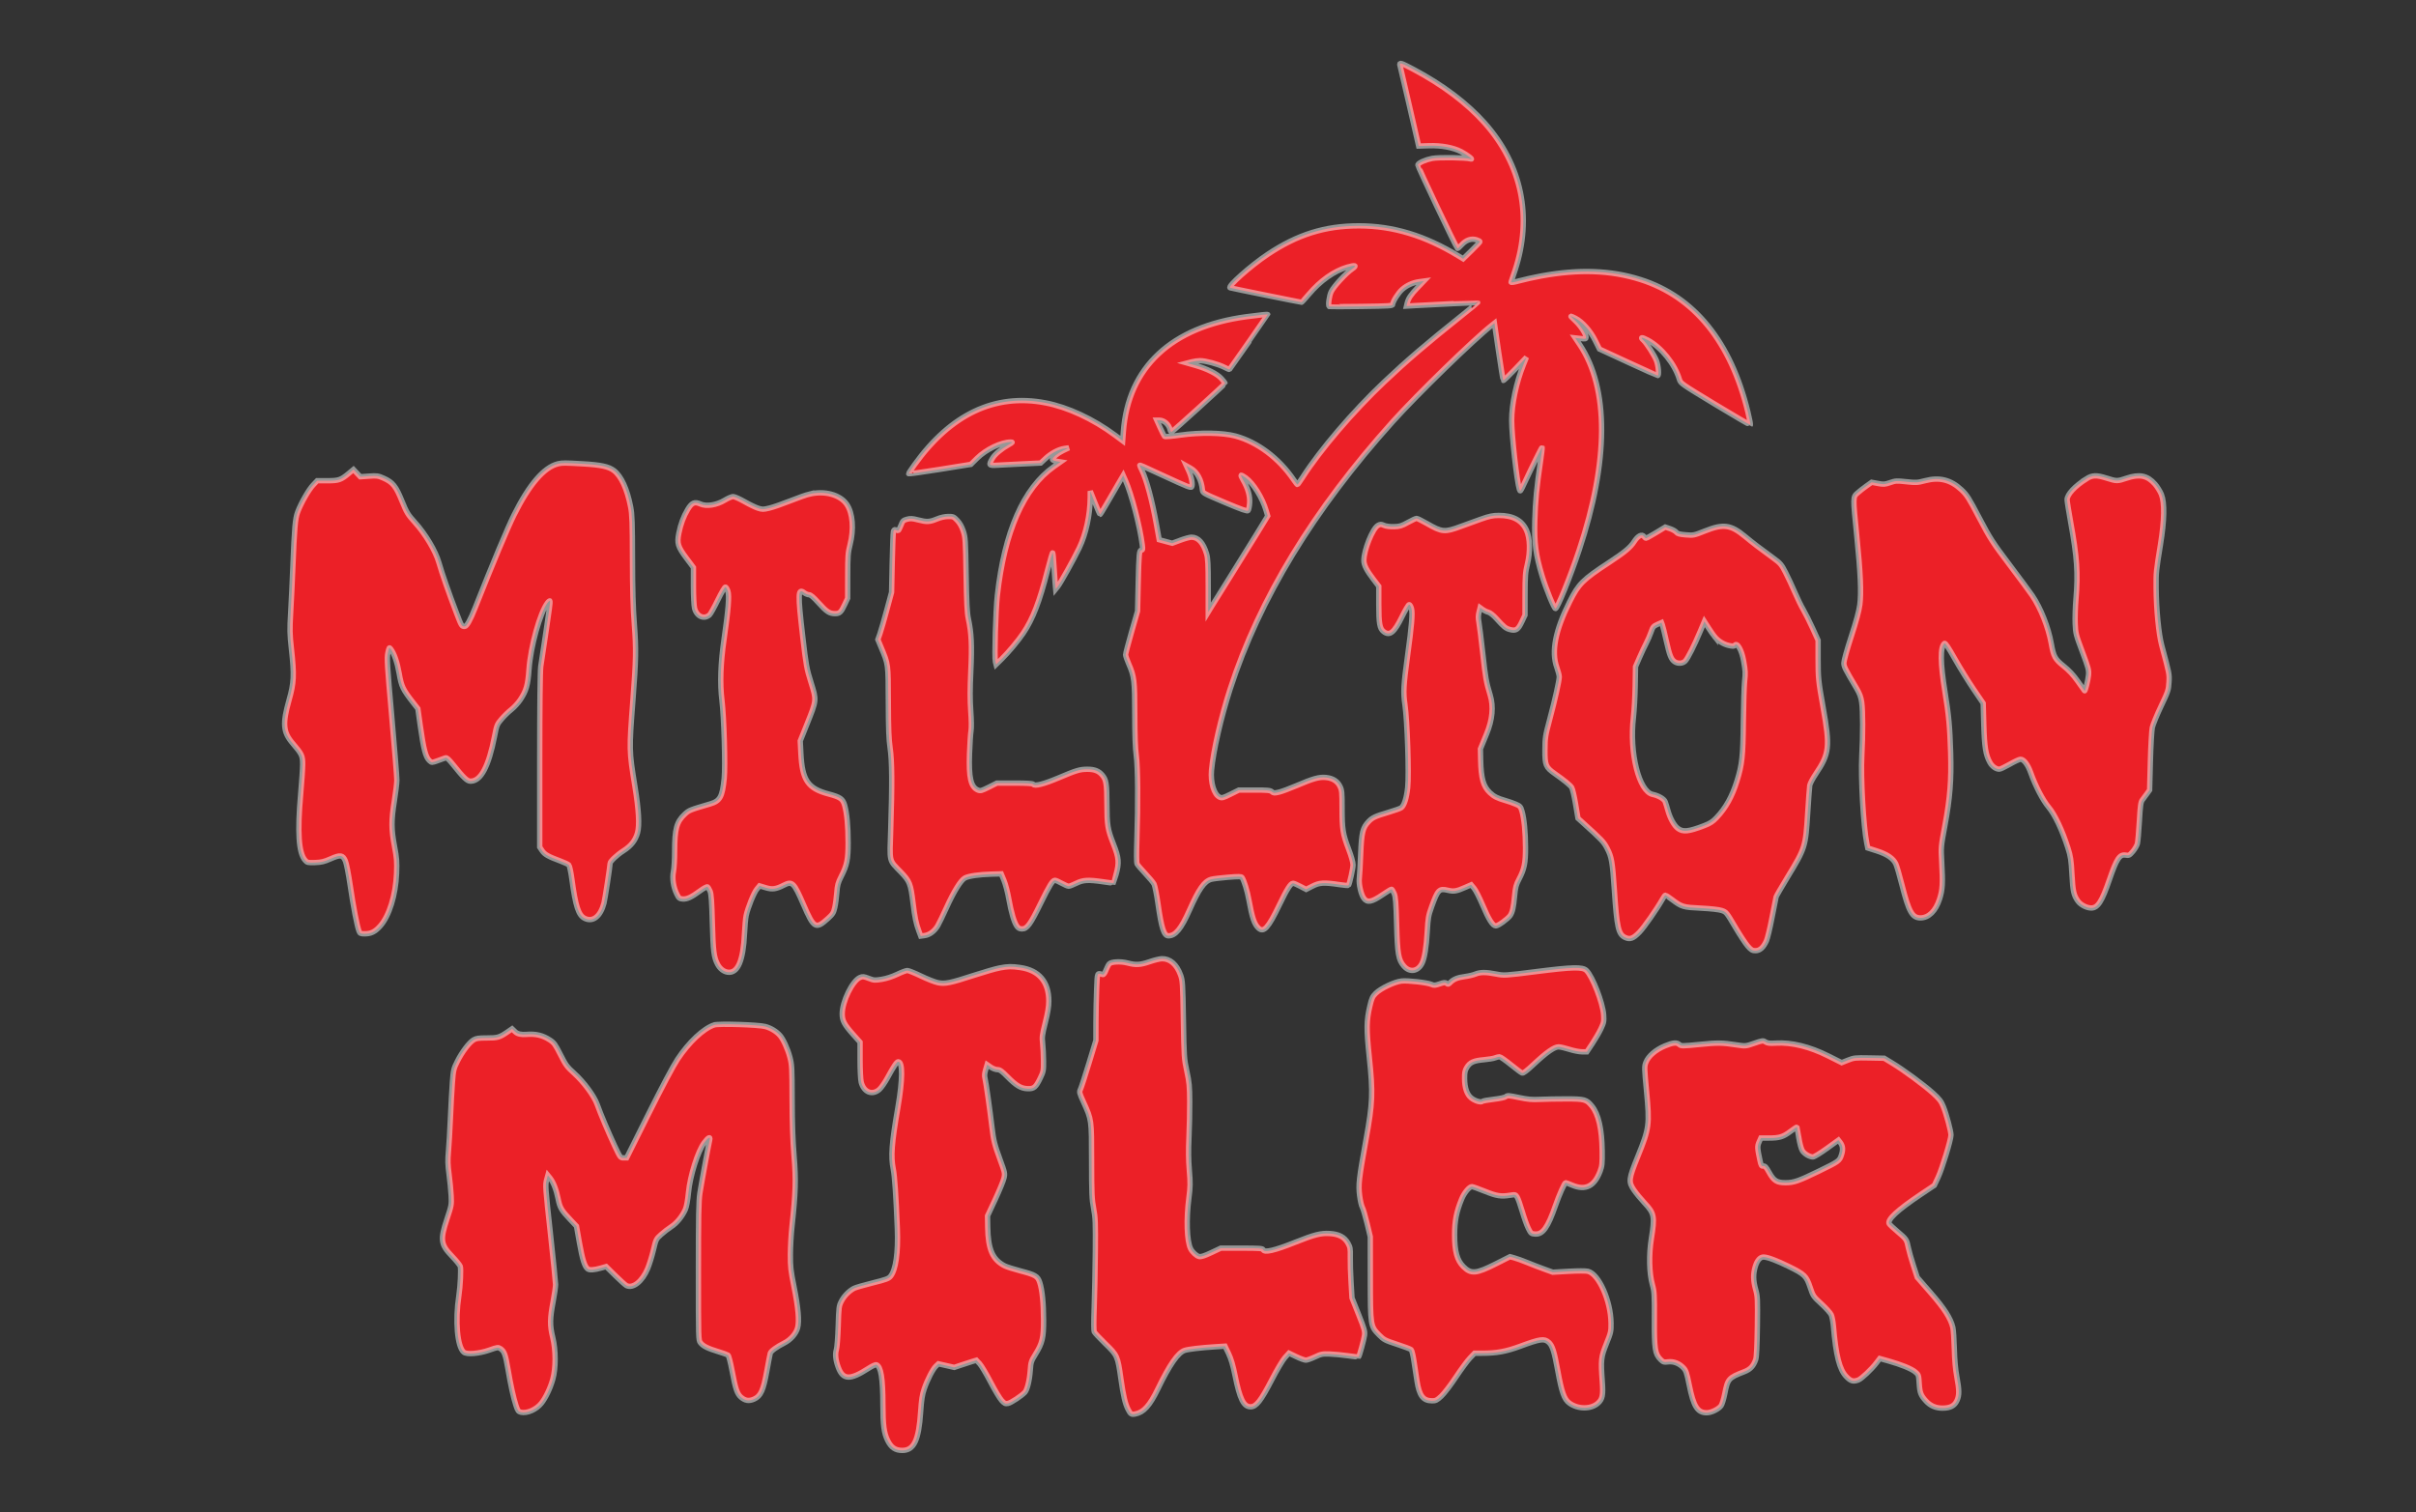 <?xml version="1.0" encoding="UTF-8" standalone="no"?>
<svg
   version="1.1"
   viewBox="-20 -200 2436 1525"
   id="svg13"
   sodipodi:docname="million_miler_logo_white_stroke.svg"
   inkscape:version="1.3.2 (091e20e, 2023-11-25, custom)"
   xmlns:inkscape="http://www.inkscape.org/namespaces/inkscape"
   xmlns:sodipodi="http://sodipodi.sourceforge.net/DTD/sodipodi-0.dtd"
   xmlns="http://www.w3.org/2000/svg"
   xmlns:svg="http://www.w3.org/2000/svg">
  <rect x="-20" y="-200" width="2436" height="1525" fill="#333333" stroke="none"/>
  <sodipodi:namedview
     id="namedview13"
     pagecolor="#505050"
     bordercolor="#eeeeee"
     borderopacity="1"
     inkscape:showpageshadow="0"
     inkscape:pageopacity="0"
     inkscape:pagecheckerboard="0"
     inkscape:deskcolor="#505050"
     inkscape:zoom="1.12"
     inkscape:cx="1218.3036"
     inkscape:cy="762.5"
     inkscape:window-width="3840"
     inkscape:window-height="2054"
     inkscape:window-x="-11"
     inkscape:window-y="-11"
     inkscape:window-maximized="1"
     inkscape:current-layer="g13" />
  <defs
     id="defs1">
    <style
       id="style1">
      .cls-1 {
        fill: #ec2027;
      }
    </style>
  </defs>
  <!-- Generator: Adobe Illustrator 28.6.0, SVG Export Plug-In . SVG Version: 1.2.0 Build 709)  -->
  <g
     id="g13">
    <g
       id="Layer_1">
      <g
         id="g12">
        <path
           class="cls-1"
           d="M1391.54-134.41c.27.94,4.62,19.71,9.68,41.71l9.19,40,10.38-.33c12.48-.4,24.23,1.75,32.29,5.89,6,3.09,13.23,8.68,9.62,7.44-4.11-1.41-32.29-1.79-38.67-.53-6.86,1.36-13.66,4.41-14.45,6.47-.4,1.05,38.26,82.57,39.98,84.29.27.27,2.11-1.33,4.18-3.62,4.43-4.9,9.92-6.74,15.06-5.04,1.9.63,3.43,1.45,3.43,1.85s-3.81,4.44-8.48,9l-8.48,8.29-4.29-2.61c-34.15-20.84-66.38-30.62-100.86-30.62s-62.32,8.95-91.9,28.74c-17.43,11.66-41.06,32.7-37.9,33.75,1.62.54,71.07,14.59,72,14.57.31,0,3.63-3.63,7.33-8.01,11.66-13.81,25.48-23.57,38.86-27.45,8.19-2.38,10-1.69,4.86,1.85-6.38,4.39-18.56,17.6-21.14,22.93-2.03,4.19-3.33,13.93-2,14.96.26.2,14.81.18,32.24-.06,28.57-.39,31.76-.59,31.76-2.05,0-2.81,5.62-11.68,9.62-15.19,4.68-4.1,10.67-6.81,16.95-7.67l4.86-.67-6.57,6.86c-6.66,6.95-9.13,10.69-10.3,15.62l-.65,2.76,9.24-.53c16.19-.93,62.32-3.17,62.5-3.03.09.07-6.88,5.76-15.45,12.61-35.81,28.59-56.02,45.9-78.67,67.35-31.43,29.77-64.41,68.31-82.22,96.09-2.63,4.1-5.06,7.52-5.35,7.52s-2.01-2.19-3.89-4.95c-14.74-21.71-36.45-38.01-58.64-44.01-12.52-3.39-35.52-3.78-55.33-.95-8.48,1.21-15.7,1.81-16.14,1.34-.45-.47-2.39-4.33-4.33-8.62l-3.52-7.76h2.67c4.64,0,9.54,4.29,10.69,9.33.37,1.62,1.02,2.72,1.5,2.55,1.43-.52,54-48.24,54-49.02,0-.43-1.63-2.57-3.7-4.86-4.31-4.77-14.3-9.81-26.21-13.22l-8.38-2.4,4.57-1.19c2.48-.64,6.36-1.19,8.48-1.19,5.5,0,18.1,3.39,24.29,6.53,2.86,1.45,5.26,2.49,5.4,2.33.95-1.05,38.6-55.02,38.6-55.33,0-.5-7.52.25-21.52,2.13-75.62,10.17-119.21,50.94-124.08,116.06l-.68,9.14-7.81-5.8c-21.96-16.3-47.62-28.21-70-32.51-50.92-9.77-95.53,11.35-132.21,62.59-3.2,4.48-5.77,8.41-5.75,8.81.03.39,14.14-1.56,31.38-4.33l31.33-5.05,6.29-6.21c9.01-8.9,24.48-16.33,33.9-16.28,2.24.01,2,.34-1.9,2.56-7.81,4.45-14.08,9.72-16.57,13.93-4.03,6.82-3.63,7.38,4.85,6.84,4-.25,15.43-.84,25.52-1.32l18.29-.86,4.86-4.53c5.77-5.38,13.24-9.34,19.24-10.19l4.29-.61-5.52,2.65c-5.81,2.79-10.95,7.04-10.95,9.06,0,.64,1.81,1.44,4.1,1.81l4.1.67-6.86,4.83c-30.43,21.42-49.86,65.75-56.94,129.94-1.69,15.33-3.07,62.37-1.95,66.76l.7,2.76,5.52-5.41c6.97-6.82,16.79-18.59,22.03-26.4,9.54-14.21,16.39-32,24.23-62.95,2.63-10.38,5.01-18.45,5.3-17.95.29.5.83,6.1,1.19,12.38.37,6.29.93,14.38,1.24,17.9l.57,6.43,1.93-2.38c2.91-3.59,16.24-27.52,21.8-39.14,6.83-14.29,10.93-33.05,11.07-50.76l.05-6.57,4.71,11.76c2.6,6.48,4.93,11.76,5.19,11.76s3.14-4.62,6.38-10.24c3.24-5.62,8.4-14.49,11.43-19.67l5.52-9.43,2.36,5.33c6.15,13.92,14.46,45.81,16.88,64.76.55,4.29.39,5.24-.86,5.24-2.22,0-2.56,3.43-3.26,33.71l-.65,27.81-6.05,21c-3.32,11.52-6.03,21.92-6,23.05.03,1.13,1.42,5.19,3.12,9.1,5.6,12.83,6.07,16.76,6.12,50.86.03,21.14.5,34.27,1.49,41.43,1.62,11.69,1.89,48.38.63,85.52-.47,13.71-.39,22.75.21,24,.52,1.09,4.26,5.48,8.24,9.67,3.98,4.19,8,9.03,8.86,10.67.86,1.65,2.69,10.81,4.05,20.33,3.49,24.38,5.96,31.9,10.47,31.87,7.06-.04,12.84-7.11,21.17-25.87,9.51-21.43,14.93-29.13,21.88-31.12,1.9-.54,9.43-1.47,16.86-2.07,10.95-.89,13.59-.85,14.28.24,2.18,3.41,5.21,13.24,6.87,22.29,3.41,18.67,5.56,24.98,9.8,28.82,5.25,4.76,9.91-.44,20.88-23.3,7.72-16.1,11.45-22,13.89-22,.79,0,4.05,1.38,7.29,3.1l5.86,3.1,6.38-3.25c7.22-3.68,11.52-3.93,27.24-1.58,4.86.73,8.92,1.05,9.12.74,1.21-1.94,4.59-17.14,4.59-20.67,0-2.55-1.78-8.86-4.54-16.1-5.74-15.03-6.51-19.9-6.51-41.24,0-15.62-.21-17.87-2.06-21.71-2.58-5.36-7.27-8.35-14.23-9.05-6.69-.68-12.95,1.06-29.71,8.24-6.95,2.98-14.89,5.91-17.76,6.57-4.57,1.05-5.41.99-7.05-.48-1.57-1.41-4.29-1.67-17.52-1.67h-15.67l-8.43,4.19c-7.43,3.69-8.73,4.05-11,3.01-5.69-2.61-9.36-14.82-8.21-27.3,1.78-19.32,9.66-53.62,18.83-81.9,29.46-90.95,83.94-180.57,163.78-269.43,24.73-27.52,81.83-83.1,100.07-97.41l2.57-2.02,4.19,28.62c2.3,15.71,4.45,28.86,4.76,29.14.31.29,5.7-4.86,11.95-11.43l11.38-11.95-3.03,7.52c-7.18,17.81-11.84,39.81-11.86,56-.02,15.05,5.18,61.5,7.83,69.9.71,2.26,1.05,1.9,3.82-4,9.78-20.86,18.71-38.93,19.06-38.57.21.21-.55,6.67-1.67,14.29-3.83,26-5.16,39.83-5.71,59.33-.64,22.67.93,34.72,7.2,55.52,4.05,13.43,12.19,33.45,13.61,33.47,1.93.02,14.84-31.85,23.89-59,29.97-89.81,30.16-163.19.56-207.24l-4.55-6.76,5.48.62c4.95.56,5.48.44,5.48-1.29,0-3.18-5.52-11.64-10.86-16.62-2.76-2.58-4.83-4.71-4.57-4.71s2.38.97,4.67,2.13c6.91,3.52,15.1,12.72,19.95,22.44l4.33,8.67,28.95,13.38c15.9,7.35,29.3,13.38,29.71,13.38,1.59,0,.76-10.1-1.24-15.14-2.19-5.52-9.87-17.55-13.04-20.43-3.73-3.39-1.81-3.5,4.29-.25,13.68,7.29,27.25,24.11,31.88,39.54,1.25,4.15,1.59,4.39,36.16,25.33,19.24,11.65,35.14,20.91,35.43,20.62.29-.29-.84-6.14-2.51-13-17.21-70.76-54.05-116.23-108.11-133.45-29.98-9.55-62.29-10.72-100.48-3.64-7.14,1.32-17.03,3.52-21.86,4.85-5.52,1.52-8.63,1.98-8.33,1.24.26-.66,2.02-5.86,3.95-11.67,17.85-53.81,6.96-106.66-30.67-148.86-17.85-20.02-42.33-38.45-71.76-54.04-12.29-6.51-14.33-7.17-13.53-4.34h0ZM1156.6,281.36c19.81,9.19,24.24,10.93,24.93,9.75,1.3-2.23-.07-9.9-2.87-16l-2.44-5.33,4.1,2.29c6.76,3.78,11.12,11.81,12.1,22.28.27,2.85,1.04,3.27,22.56,12.38,16.95,7.17,22.56,9.14,23.43,8.24.62-.65,1.34-4.14,1.57-7.67.47-7.15-1.74-14.95-6.59-23.24-1.39-2.38-2.3-4.5-2.03-4.76.26-.26,2.38.9,4.67,2.56,7.73,5.59,16.71,20.02,20.58,33.06l1.61,5.43-10.38,17c-5.71,9.35-17.75,28.76-26.76,43.14-9.01,14.38-17.84,28.54-19.62,31.48l-3.24,5.33v-26.57c0-21.24-.32-27.66-1.59-32-3.3-11.24-8.48-16.95-15.36-16.95-1.61,0-6.67,1.38-11.14,3.05l-8.19,3.05-6.57-1.76-6.57-1.76-2.69-14.95c-4.49-24.95-10.18-46.03-15.07-55.81-1-2-1.86-3.93-1.86-4.19,0-.73,1.24-.19,27.43,11.96h0Z"
           id="path1"
           style="stroke:#f5f5f5;stroke-opacity:0.514;stroke-width:5.4;stroke-dasharray:none;stroke-linecap:butt;stroke-dashoffset:0;marker-start:" />
        <path
           class="cls-1"
           d="M542.6,267.79c-14.07,3.4-29.05,20.85-44.39,51.71-6.34,12.76-21.09,48-39.13,93.52q-7.43,18.76-10.53,18.76c-3.07,0-3.13-.1-8.34-13.71-7.72-20.19-14.69-40.13-17.65-50.57-3.35-11.79-13.52-28.86-24.3-40.76-7.07-7.82-8.22-9.71-13.02-21.52-6.03-14.86-9.24-18.86-18.36-22.91-5.63-2.5-6.76-2.66-14.86-2.09l-8.76.62-3.43-3.67-3.43-3.67-4.86,4.04c-7.91,6.58-10,7.29-21.52,7.29h-10.19l-4.08,4.29c-4.53,4.77-12.16,18.1-15.59,27.24-2.53,6.74-3.3,15.62-4.93,56.48-.56,14-1.53,34.32-2.16,45-1.01,17.24-.93,21.42.73,36.43,2.97,26.86,2.63,34.15-2.41,52-6.7,23.71-5.97,32.17,3.79,43.52,9.17,10.67,9.98,12.39,9.98,21.05,0,4.14-.9,17.62-2,30-3.42,38.48-2.06,59.18,4.37,66.67,2.16,2.52,2.72,2.65,10.05,2.43,6.38-.2,9.19-.87,15.76-3.76,9.9-4.35,12.2-4.03,14.88,2.09,1.08,2.47,3.18,13.14,4.94,25.14,3.11,21.14,6.86,40.59,8.82,45.62.96,2.47,1.55,2.76,5.64,2.76,6.48,0,10.44-1.97,15.69-7.81,9.08-10.09,15.65-31.24,16.53-53.14.47-11.76.2-15.33-2.1-27.43-3.27-17.24-3.3-25.81-.14-45.52,1.37-8.57,2.51-18,2.54-21.05.03-3.04-2.29-31.81-5.14-64-4.68-52.76-5.06-59.06-3.9-64.43,1.21-5.62,1.37-5.84,2.81-3.95,3.58,4.69,6.6,13.43,8.6,24.86,2.3,13.2,3.66,16,14.37,29.71l4.46,5.71,2.44,17.33c3.38,24,5.42,31.66,9.37,35.25,2.17,1.97,2.24,1.97,8.33-.2,3.33-1.19,6.88-2.47,7.76-2.81,1.16-.44,3.29,1.48,7.48,6.71,10.81,13.52,14.32,16.85,17.76,16.84,10.36-.05,18.2-14.74,24.17-45.31,2.21-11.33,2.5-12.03,7.07-17.38,2.6-3.05,7.07-7.38,9.86-9.57,2.76-2.17,6.81-6.57,8.85-9.62,6.16-9.21,7.83-14.95,8.93-30.67,1.64-23.33,11.12-57.46,18.75-67.43,1.02-1.33,2.18-2.19,2.51-1.86.34.34-1.39,13.57-3.86,29.48-2.47,15.9-4.95,32.36-5.52,36.67-.66,4.95-1.05,39.76-1.05,95v87.19l2.43,3.62c2.57,3.83,6.15,5.85,18.34,10.37,4,1.48,7.83,3.28,8.57,4.01.73.73,2.12,7.14,3.07,14.19,3.76,27.81,6.69,36.69,13.12,39.75,8.23,3.92,15.77-2.13,19.26-15.47,1-3.81,6.16-37.41,6.16-40.1,0-1.94,6.95-8.53,13.24-12.54,7.9-5.04,12.18-10.45,14.41-18.22,2.15-7.49,1.3-22.86-2.61-46.86-5.88-36.15-5.89-36.48-2.04-86.76,3.19-41.62,3.37-51.58,1.43-76.95-1.29-16.79-1.79-34.71-1.86-66.05-.08-36.48-.36-44.37-1.84-52.05-3.48-18.1-9.5-31.19-16.93-36.78-5.27-3.97-13.05-5.66-30.86-6.69-18.57-1.07-21.26-1.08-25.52-.05h0Z"
           id="path2"
           style="stroke:#f5f5f5;stroke-opacity:0.514;stroke-width:5.4;stroke-dasharray:none;stroke-linecap:butt;stroke-dashoffset:0;marker-start:" />
        <path
           class="cls-1"
           d="M2083.65,282.96c-11.71,7.38-19.43,15.72-19.43,21.01,0,1.51,1.54,11.24,3.4,21.52,6.71,37.05,7.77,52.32,5.5,79.14-.65,7.62-.99,18.6-.75,24.29.41,9.89.75,11.24,7.19,28.38,6.15,16.38,6.72,18.5,6.26,23.52-.48,5.24-3.35,16.63-4.01,15.9-.19-.21-3.18-4.43-6.73-9.48-4.48-6.38-8.77-11.01-14.38-15.51-8.75-7.02-10.1-9.49-12.5-22.92-2.88-16.1-10.6-35.57-19.09-48.1-2.37-3.51-12.69-17.48-22.89-31-17.24-22.86-19.42-26.24-30.48-47.29-10.75-20.48-12.51-23.24-18.19-28.57-10.66-10-22.1-12.85-36.48-9.06-7.74,2.03-9.19,2.12-18.9,1.06-9.81-1.07-10.92-1-16.43.9-5.33,1.85-6.52,1.93-12.24.86l-6.33-1.19-5.24,3.71c-2.86,2.03-6.97,5.25-9.05,7.1-4.69,4.16-4.69,3.95-.73,43.19,3.82,37.81,4.68,57.24,3.08,69.52-.82,6.27-3.65,16.76-8.64,32-4.09,12.48-7.43,24.42-7.43,26.57,0,3.84.79,5.43,12.84,25.81,3.1,5.24,4.36,8.67,5.12,13.9,1.24,8.55,1.29,32.48.11,54.1-1.19,21.81,1.64,71.5,5.01,88l1.01,4.95,9.05,2.9c10.48,3.36,16.55,7.48,19.19,13.01,1.02,2.14,3.85,11.81,6.27,21.43,6.74,26.76,10.31,33.14,18.54,33.14s15.4-6.76,19.36-19.14c3.01-9.43,3.35-15.52,2.11-37.81-.8-14.35-.77-14.67,3.25-36.19,5.16-27.62,6.62-46.14,5.79-73.33-.8-26.19-1.9-38.1-5.72-61.52-4.76-29.24-4.93-45.2-.51-48.86.82-.68,3.84,3.82,10.57,15.72,5.17,9.14,13.73,22.99,18.95,30.67l9.52,14,.61,21.52c.65,22.76,1.92,30.55,6.24,38.29,2.18,3.9,6.09,6.67,9.44,6.67.99,0,5.76-2.27,10.52-5,4.76-2.73,9.66-5,10.81-5,3.38,0,7.42,5.33,10.39,13.71,4.84,13.62,12.09,27.54,18.05,34.67,6.26,7.48,13.66,23.14,19.38,41.05,2.71,8.47,3.26,12.1,4.04,26.57.94,17.24,1.79,21.08,6.04,27.05,2.67,3.75,8.86,6.95,13.43,6.95,6.56,0,10.67-6.38,18.19-28.19,7.45-21.62,10.35-26.08,16.39-25.15,3.47.54,3.96.29,7.38-3.71,2.04-2.38,4.07-5.87,4.57-7.86.5-1.97,1.4-12.1,2-22.57.92-16,1.4-19.39,3-21.48,1.06-1.38,3.11-4.14,4.62-6.24l2.71-3.76.76-28.76c.42-15.81,1.3-31.23,1.95-34.24.65-3.01,4.6-12.67,8.76-21.43,7.14-15.05,7.6-16.42,8.04-24.14.49-8.52.61-7.9-7.32-37.43-3.03-11.28-5.46-36.29-5.61-57.71-.11-16.23-.1-16.38,4.35-43.81,4.03-24.86,4.35-42.13.93-50.67-1.22-3.05-4.17-7.8-6.44-10.38-7.69-8.72-15.71-10.37-28.76-5.92-9.08,3.1-10,3.1-19.71,0-10.57-3.37-14.63-3.24-20.76.62h0Z"
           id="path3"
           style="stroke:#f5f5f5;stroke-opacity:0.514;stroke-width:5.4;stroke-dasharray:none;stroke-linecap:butt;stroke-dashoffset:0;marker-start:" />
        <path
           class="cls-1"
           d="M796.12,298.32c-3.08.75-11.9,3.86-19.52,6.89-7.62,3.03-16.98,6.28-20.71,7.19-6.19,1.52-7.24,1.53-11.57.14-2.6-.83-8.81-3.84-13.67-6.62-4.86-2.78-10.05-5.1-11.43-5.1s-5.19,1.62-8.52,3.64c-8.19,4.97-18.44,6.58-24.48,3.86-5.82-2.63-8.72-1.4-12.8,5.46-4.28,7.18-7.1,14.76-8.96,24.1-2.02,10.14-.98,13.52,7.72,25.14l6.99,9.33v18.29c0,10.19.5,20.27,1.13,22.76,2.12,8.38,9.61,11.68,15.15,6.68.99-.9,4.76-7.68,8.33-15.01,3.81-7.81,7.02-13.22,7.71-13,.64.21,1.76,2.1,2.42,4.1,1.58,4.78.47,18.57-3.89,48.67-3.51,24.19-4.21,44.48-2.11,61.52,2.09,17.05,3.54,66.5,2.29,78.67-1.92,18.76-4.17,22.84-14.27,25.81-20.57,6.05-21.15,6.28-25.52,10.34-8.22,7.63-10.19,14.89-10.19,37.56,0,8-.53,17.03-1.19,20.19-1.44,6.91-.12,15.71,3.41,22.86,2.02,4.1,2.64,4.6,5.88,4.86,4.36.35,8.76-1.71,17.62-8.23,3.43-2.53,6.78-4.33,7.38-3.96.61.37,1.78,2.29,2.62,4.29,1.19,2.83,1.7,9.81,2.31,32.1.8,28.67,1.51,34.38,5.19,41.52,2.36,4.57,6.15,7.57,10.3,8.14,10.11,1.38,15.67-11.47,16.93-39.18.33-7.14,1.08-15.22,1.68-18,1.72-8,7.78-23.01,10.73-26.57l2.75-3.33,6.19,1.86c6.7,2.02,10.38,1.5,18.38-2.58,8.43-4.3,10.14-2.62,19.65,19.38,10.58,24.48,12.38,25.49,24.92,14.09,4.66-4.23,5.51-5.61,6.71-10.85.76-3.3,1.68-10.05,2.05-15,.57-7.71,1.22-10.07,4.51-16.52,5.72-11.19,6.91-17.05,6.91-33.9s-1.28-29.97-3.53-37.81c-1.85-6.43-4.38-8.2-16.19-11.33-20.91-5.55-26.54-13.81-27.93-40.95l-.64-12.57,6.73-16.76c9.86-24.57,9.81-24.08,4.16-42.1-4.38-13.94-4.94-17.05-8.33-46-5.11-43.62-4.93-49.54,1.35-44.65,1.43,1.11,3.73,2.08,4.95,2.08,1.59,0,4.51,2.48,9.57,8.1,8.14,9.05,11.05,10.95,16.71,10.95,4.67,0,6.05-1.33,9.87-9.52l2.8-6,.05-22.48c.04-20.19.28-23.4,2.36-31.52,4.02-15.71,2.77-31.67-3.2-40.57-6.59-9.82-22.35-14.17-37.78-10.41h0Z"
           id="path4"
           style="stroke:#f5f5f5;stroke-opacity:0.514;stroke-width:5.4;stroke-dasharray:none;stroke-linecap:butt;stroke-dashoffset:0;marker-start:" />
        <path
           class="cls-1"
           d="M1472.65,323.78c-6.1,2.16-14.78,5.31-19.48,7.06-16.67,6.2-19.06,5.99-34.67-2.97-4.86-2.79-9.4-5.03-10.19-5.03s-4.71,1.82-8.81,4.1c-6.38,3.54-8.29,4.11-14.1,4.24-4,.09-8.04-.45-10-1.33-2.86-1.28-3.65-1.28-6.05.06-5.37,2.99-14.19,24.94-14.19,35.32,0,4.59,2.69,9.9,9.6,18.95l5.45,7.14v17.9c0,19.52.87,24.6,4.76,27.69,6.16,4.89,10.79,1.17,18.68-15.02,3.25-6.67,6.47-12.1,7.18-12.1s1.76,1.81,2.34,4c1.26,4.77.21,17.33-3.96,47.62-4.08,29.62-4.48,37-2.66,49.14,2.39,15.9,4.22,70.61,2.79,83.71-1.16,10.67-3.46,17.93-6.47,20.38-.84.69-6.67,2.77-13.05,4.66-13.14,3.9-16.09,5.27-19.87,9.25-5.99,6.29-7.13,10.95-8,32.76-.44,11.05-1.06,22.09-1.39,24.67-.69,5.43,1.71,16.11,4.48,19.9,3.53,4.84,7.92,4.01,19.07-3.59,4.38-2.99,8.41-5.46,8.9-5.46s1.72,1.95,2.67,4.24c1.46,3.5,1.89,8.9,2.51,31.19.84,30.1,1.82,35.75,7.33,42.1,5.84,6.72,14,5.52,18.2-2.67,2.58-5.02,4.49-16.57,5.36-32.38.74-13.43,1.19-15.95,4.37-24.76,6.22-17.24,7.68-18.75,16.17-16.71,6.32,1.52,8.86,1.09,18.38-3.12l5.33-2.36,2.9,3.43c1.6,1.89,5.45,9.43,8.56,16.76,6.38,15.05,10.31,21.24,13.49,21.24,2.37,0,12.29-7.24,14.48-10.57,2.23-3.39,3.29-8.1,4.35-19.43.84-8.95,1.5-11.46,4.55-17.24,5.27-9.99,6.52-16.1,6.49-31.62-.03-15.33-1.36-29.12-3.53-36.67-1.34-4.67-1.92-5.33-6.24-7.19-2.65-1.14-7.43-2.81-10.76-3.75-7.81-2.22-11.28-3.99-15.33-7.82-6.72-6.36-8.98-14.38-9.39-33.24l-.23-10.95,6.26-15.24q8.88-21.62,3.59-39.05c-4-13.19-4.71-17.14-7.42-41.62-1.65-14.86-3.45-29.37-4-32.19-.72-3.71-.68-6.43.14-9.76l1.14-4.62,2.71,1.95c1.51,1.09,4,2.27,5.62,2.67,1.65.41,5.05,3.1,7.88,6.24,7.81,8.67,9.55,10.07,13.88,11.25,5.98,1.62,8.19.18,11.96-7.82l3.19-6.76.05-21c.04-18.57.32-22.1,2.37-30.52,3.02-12.38,2.69-25.84-.83-33.81-4.53-10.27-13.68-15.22-28.06-15.17-6.19.02-9.48.72-18.52,3.93h0Z"
           id="path5"
           style="stroke:#f5f5f5;stroke-opacity:0.514;stroke-width:5.4;stroke-dasharray:none;stroke-linecap:butt;stroke-dashoffset:0;marker-start:" />
        <path
           class="cls-1"
           d="M924.69,323.42c-7.39,3.07-10.19,3.21-19.05.92-5.71-1.48-7.7-1.59-11.14-.65-3.81,1.04-4.37,1.62-6.19,6.38-1.09,2.86-2.37,5.17-2.81,5.1-.43-.08-1.57-.46-2.43-.81-1.12-.46-1.81.05-2.24,1.67-.34,1.28-.9,15.62-1.24,31.81l-.62,29.48-4.86,18c-2.67,9.9-5.78,20.63-6.9,23.86l-2.05,5.86,3.41,8.19c7.17,17.23,6.97,15.71,7.12,54.67.11,27.33.52,37.95,1.8,46.48,1.94,12.93,2.12,36.19.63,81.43-1.15,34.95-2.08,30.93,10.11,43.62,9.09,9.46,9.98,11.71,12.39,31.43,1.77,14.48,3.01,20.4,5.79,27.9l1.98,5.33,3.9-.53c4.99-.67,10.08-4.52,13.28-10.04,1.34-2.31,5.28-10.48,8.79-18.19,7.53-16.57,14.48-27.74,18.59-29.86,3.89-2,14.29-3.51,26.67-3.86l9.9-.28,2.76,6.62c1.52,3.65,3.71,11.95,4.87,18.52,2.45,13.81,5.34,23.63,8.14,27.62,1.44,2.05,2.8,2.76,5.27,2.76,5,0,8.33-4.57,18.49-25.33,9.23-18.86,12.23-23.71,14.65-23.71.79,0,3.81,1.34,6.76,3s6.1,3,7.05,3,4.38-1.33,7.62-2.95c6.97-3.48,12.1-3.76,27.43-1.48,5.43.81,10.01,1.37,10.14,1.24.13-.13,1.25-3.86,2.48-8.24,3.44-12.31,3.07-16.95-2.48-31.05-5.94-15.08-6.53-18.76-6.62-40.95-.08-19.9-.73-23.9-4.62-28.57-3.54-4.25-7.95-5.98-15.1-5.95-7.65.04-11.05,1.05-28.95,8.64-15.05,6.38-24.3,8.7-25.68,6.45-.48-.78-6.46-1.14-18.65-1.14h-17.95l-8.14,4.1c-7.33,3.69-8.43,3.98-11,2.9-7.1-2.98-9.31-12.51-8.46-36.42.36-9.9,1.03-20.25,1.5-23,.53-3.1.44-10.86-.24-20.38-.8-11.28-.79-21.95.06-40.05,1.23-26.1.65-38.5-2.45-52.86-1.3-6.02-1.8-15.86-2.28-44.71-.58-34.76-.75-37.41-2.86-43.76-1.48-4.48-3.53-8.11-6.05-10.76-3.57-3.75-4.14-4-9.19-3.95-3.42.03-7.57.96-11.38,2.54h0Z"
           id="path6"
           style="stroke:#f5f5f5;stroke-opacity:0.514;stroke-width:5.4;stroke-dasharray:none;stroke-linecap:butt;stroke-dashoffset:0;marker-start:" />
        <path
           class="cls-1"
           d="M1699.17,335.48c-11.33,4.51-11.66,4.58-19.52,3.92-6.29-.52-8.32-1.09-9.48-2.62-.82-1.08-3.62-2.67-6.29-3.57l-4.81-1.62-9.29,5.62c-5.14,3.11-9.65,5.62-10.1,5.62s-1.36-.76-1.98-1.62c-2.15-2.97-6.16-.95-10.02,5.05-3.76,5.85-9.57,10.69-25,20.82-27.05,17.77-30.87,21.57-39.98,39.75-14.47,28.86-18.7,50.38-13,66.19,1.37,3.81,2.49,8.16,2.48,9.62-.04,4.01-4.15,22.38-9.56,42.67-4.52,16.95-4.8,18.76-4.88,31.05-.1,15.33.81,17.5,9.99,23.95,9.71,6.83,15.37,11.45,16.96,13.86.83,1.25,2.61,8.81,3.94,16.71l2.43,14.43,4.48,4.04c19.9,17.98,21.36,19.52,24.9,26.24,4.51,8.59,5.35,13.43,7.26,41.71,2.58,38.29,4.06,44.9,10.8,48.15,4.91,2.37,8.23,1.18,14.42-5.2,4.78-4.93,17.77-23.52,23.28-33.33,1.28-2.29,2.62-4.1,3.01-4.1s3.29,1.92,6.52,4.35c10.1,7.56,11.14,7.87,29.24,8.75,10,.49,18.29,1.42,21.1,2.37,4.49,1.53,4.87,2,13.38,16.48,4.81,8.19,10.59,16.96,12.81,19.48,3.46,3.9,4.59,4.57,7.76,4.57,4.44,0,8.02-3.24,11.05-10,1.1-2.47,3.63-13,5.62-23.48,2-10.48,3.85-19.81,4.14-20.81.29-.99,5.5-10,11.57-20,17.8-29.32,18.13-30.38,20.27-64.57.85-13.52,1.78-26.13,2.07-27.9.29-1.79,3.02-6.95,6.09-11.52,13.74-20.46,14.49-27.24,7.4-66.95-4.73-26.48-5.07-29.78-5.07-49.24v-18.57l-5.52-12.14c-3.03-6.67-7.26-15.11-9.38-18.71-2.14-3.64-5.96-11.48-8.57-17.57-2.61-6.1-6.75-14.97-9.29-19.9-4.2-8.19-5.19-9.36-12.29-14.53-14.1-10.28-20.36-15.08-28.86-22.09-14.21-11.72-21.62-12.71-40.1-5.35h0ZM1708.7,441.97c3.58,4.41,8.95,7.78,14.38,9.01,4.1.93,5.4.91,6-.05,2.27-3.69,7.03,4.48,8.93,15.33,1.92,10.95,1.97,12,1.04,21.05-.51,4.98-1.08,23.43-1.27,41.05-.36,34.29-1.27,42.71-6.32,58.95-4.98,16-11.22,27.28-20.6,37.24-3.88,4.12-6.55,5.86-12.55,8.17-15.81,6.08-21.48,6.67-26.57,2.75-3.86-2.97-7.83-10.15-10.05-18.15-.92-3.33-2.13-7.23-2.72-8.76-1.08-2.83-6.85-6.21-12.57-7.35-13.81-2.76-23.68-41.98-19.48-77.41.81-6.83,1.63-21.29,1.81-31.95l.33-19.48,4-9.19c2.2-5.05,5.27-11.59,6.81-14.52,1.57-2.97,3.69-7.9,4.81-11.14,1.77-5.14,2.49-6.03,6.29-7.71l4.29-1.9.86,2.29c.47,1.25,2.25,8.48,3.94,16,3.31,14.76,4.85,18.65,8.35,21.12,3.24,2.29,8.3,1.98,10.8-.65,2.59-2.72,9.01-15.43,14.97-29.62l4.32-10.29,4.1,6.38c2.26,3.52,4.99,7.49,6.1,8.86h0Z"
           id="path7"
           style="stroke:#f5f5f5;stroke-opacity:0.514;stroke-width:5.4;stroke-dasharray:none;stroke-linecap:butt;stroke-dashoffset:0;marker-start:" />
        <path
           class="cls-1"
           d="M1139.17,769.92c-9.62,3.3-13.77,3.53-22.38,1.28-6.86-1.79-16.06-1.36-18.29.86-.78.78-2.3,3.67-3.33,6.33-1.18,3.05-2.41,4.76-3.24,4.52-5.88-1.72-5.48-2.66-6.2,14.58-.36,8.7-.68,23.9-.71,33.81l-.05,18-7,23c-3.86,12.67-7.66,24.41-8.48,26.14-1.42,3.02-1.3,3.52,3.04,13.14,8.18,18.1,8.05,17.14,8.1,59.24.04,33.05.28,38.77,2.05,48,1.78,9.34,1.97,14.05,1.71,43.48-.16,18.19-.67,43.32-1.14,56-.55,14.67-.51,23.72.1,25,.52,1.09,5.62,6.53,11.24,11.98,12.09,11.73,12.34,12.3,15.62,35.45,2.39,16.86,4.27,24.88,7.15,30.57,2.51,4.95,3.37,5.52,7.23,4.79,8.57-1.62,14.7-8.41,22.85-25.27,11.87-24.57,20.31-36.7,27.06-38.89,3.77-1.22,16.19-2.69,30.38-3.6l10.29-.66,3.57,7.43c2.46,5.11,4.49,12,6.53,22.1,4.82,23.9,8.65,31.62,15.71,31.62,5.64,0,10.34-6,21.27-27.14,5.36-10.38,11.12-20.07,13.4-22.57l4-4.38,7.33,3.52c4,1.92,8.39,3.52,9.67,3.52s5.38-1.44,9.19-3.24c6.24-2.95,7.57-3.21,14.81-2.95,4.41.16,12.62.94,18.43,1.76,5.81.82,10.6,1.35,10.76,1.19.83-.83,5.37-17.33,5.94-21.62.57-4.27-.05-6.48-5.98-21.33l-6.62-16.57-.95-15.86c-.53-8.76-.87-20.1-.76-25.33.17-8.48-.07-9.95-2.32-13.95-3.48-6.2-9.11-9.21-18.35-9.79-8.96-.56-15.52,1.1-34.76,8.78-21.14,8.44-31.23,10.77-32.47,7.48-.49-1.29-3.82-1.52-21.62-1.52h-21.05l-9.57,4.52c-6.86,3.24-10.33,4.36-12.24,3.95-2.74-.59-6.95-4.48-8.67-8-3.77-7.75-4.48-29.62-1.66-51.24,1.45-11.14,1.5-14.67.42-27.71-.88-10.65-.99-20.14-.38-33,.47-9.9.81-26.17.76-36.05-.08-15.81-.44-19.58-2.9-31-2.73-12.63-2.83-14.1-3.48-52-.63-36.86-.79-39.33-2.89-45.1-3.9-10.67-10.6-16.47-18.82-16.28-2.1.05-7.62,1.39-12.29,2.99h0Z"
           id="path8"
           style="stroke:#f5f5f5;stroke-opacity:0.514;stroke-width:5.4;stroke-dasharray:none;stroke-linecap:butt;stroke-dashoffset:0;marker-start:" />
        <path
           class="cls-1"
           d="M987.65,776.3c-3.81.71-15.33,4.02-25.52,7.34-24.19,7.88-29.38,8.94-36.57,7.42-3.09-.65-10.76-3.67-17.05-6.71-6.29-3.04-12.44-5.52-13.67-5.52s-5.81,1.71-10.19,3.81c-4.95,2.37-10.81,4.28-15.52,5.05-7.05,1.15-7.96,1.09-13.24-.95-4.95-1.91-6.05-2.03-8.71-.92-7.68,3.2-18,24.26-18,36.73,0,6.82,2.04,10.67,10.95,20.67l7.05,7.9v17.9c0,10,.5,19.88,1.14,22.38,2.59,10.19,11.14,13.64,18.29,7.37,1.94-1.7,5.63-6.99,8.21-11.75,6.28-11.62,9.34-16.19,10.84-16.19,4.64,0,4.51,18-.33,46-6.32,36.57-7.28,49.34-4.67,62.29,1.41,6.99,2.82,27.71,4.1,60.19.94,24-1.54,41.34-6.85,47.9-1.94,2.39-4.38,3.3-18.09,6.71-8.76,2.18-17.14,4.61-18.71,5.43-4.95,2.56-9.98,7.67-12.7,12.9-2.5,4.81-2.66,6-3.25,25.05-.35,11.24-1.16,21.71-1.85,23.9-1.44,4.55-.76,10.76,1.97,18,4.74,12.57,11.83,12.85,29.93,1.16,4.1-2.65,7.58-4.25,8.48-3.91,4.57,1.74,6.49,13.61,6.53,40.37.03,20.57,1.09,28.5,4.8,36,3.54,7.14,7.75,10,14.76,10,11.74,0,16.58-10.19,18.49-38.95.8-12.1,1.6-17.19,3.59-23.05,3.17-9.33,8.66-20.02,11.83-23l2.48-2.34,8,1.81,8,1.81,6.76-2.29c3.71-1.26,8.74-2.89,11.14-3.62l4.38-1.33,3.19,3.38c1.76,1.87,6.69,10.1,11,18.38s9.32,16.66,11.19,18.71c2.95,3.24,3.78,3.64,6.52,3.1,3.11-.61,13.92-7.76,17.07-11.29,2.38-2.66,4.7-12.29,5.39-22.38.54-7.81.94-9.05,5.13-15.81,7.04-11.36,8.31-16.67,8.27-34.48-.03-17.05-1.42-30.7-3.87-38.1-2.1-6.32-4.37-7.66-19.7-11.66-6.57-1.71-13.53-3.93-15.52-4.95-12.35-6.29-16.89-16.63-17.25-39.3l-.18-11.14,7.71-16.52c4.22-9.05,8.23-18.79,8.86-21.52,1.1-4.82.97-5.48-3.82-18.52-5.63-15.33-6.7-19.61-8.27-32.95-2.03-17.24-6.03-45.4-6.98-49.05-.68-2.66-.53-5,.59-8.81l1.52-5.19,3.67,2.52c2,1.38,5.05,2.52,6.71,2.52,2.47,0,4.36,1.33,9.99,7.05,8.91,9.05,13.66,11.89,20.3,12.16,6.5.27,8.4-1.31,12.94-10.74,3.15-6.54,3.34-7.57,3.25-17.48-.05-5.81-.46-13.66-.9-17.52-.72-6.24-.43-8.52,2.71-21,2.49-9.9,3.52-16.23,3.52-21.62,0-19.43-9.96-31.14-28.76-33.82-8.86-1.27-12.27-1.19-21.05.44h0Z"
           id="path9"
           style="stroke:#f5f5f5;stroke-opacity:0.514;stroke-width:5.4;stroke-dasharray:none;stroke-linecap:butt;stroke-dashoffset:0;marker-start:" />
        <path
           class="cls-1"
           d="M1528.69,779.95c-31.81,4-32.05,4.01-40.1,2.44-10.38-2.03-16.13-2.02-21.05.04-2.14.9-6.95,2.03-10.67,2.51-7.24.94-11.49,2.7-14.69,6.08-1.71,1.81-2.2,1.91-3.6.76-1.35-1.11-2.52-1.02-7,.52-4.57,1.58-5.8,1.67-8.14.58-4.07-1.88-24-4.15-30.29-3.46-7.14.79-20.96,7.36-26,12.38-3.28,3.26-4.1,5.02-5.89,12.64-3.56,15.15-3.65,23.14-.62,51.9,3.81,36.09,3.42,45.81-3.37,83.33-7.1,39.24-7.77,45.09-6.39,56.1.62,4.95,1.84,10.3,2.7,11.81.87,1.52,3.02,8.81,4.81,16.24l3.24,13.48.04,41.52c.05,48.38.09,48.61,8.82,57.52,4.78,4.87,6.04,5.53,18.13,9.48,7.14,2.33,13.56,4.75,14.24,5.38.69.63,1.94,5.81,2.81,11.62.87,5.81,2.22,14.68,3.04,19.9,2.32,14.95,6.16,20.02,15.2,20.07,3.76.02,4.9-.55,9.38-4.74,2.82-2.63,9.4-11.24,14.71-19.24,5.32-8,11.66-16.61,14.19-19.24l4.57-4.76h7.43c14.76,0,24.29-1.73,38.48-6.98,20.38-7.54,24.34-8.1,28.86-4.1,3.69,3.26,5.6,9.27,9.14,28.7,3.99,21.9,6.43,28.74,11.62,32.6,8.67,6.45,22.07,6.46,29.05.02,4.44-4.09,5.2-8.05,4.2-21.67-1.6-21.81-1.3-24.59,4.12-38.1,4.59-11.43,4.81-12.43,4.71-20.95-.27-22.48-12.24-49.35-23.23-52.15-2.08-.53-10.1-.53-19.52,0l-16,.9-8.48-3.05c-4.64-1.67-12.33-4.64-17-6.57-4.67-1.93-10.59-4.08-13.1-4.76l-4.57-1.24-14.1,7.14c-20,10.13-25.15,10.57-32.86,2.86-6.39-6.39-8.86-15.33-8.86-32.1,0-13.9,1.8-23.09,7.07-36,2.56-6.29,7.74-12.57,10.36-12.57.84,0,6.67,2.08,13.05,4.66,12,4.85,16.26,5.51,25.71,3.98,4.86-.79,5.24-.68,6.86,1.83.94,1.46,3.25,7.95,5.1,14.33,1.85,6.38,4.63,14.17,6.14,17.19,2.62,5.24,2.97,5.54,6.86,5.82,7.7.56,12.84-6.58,20.42-28.39,3.98-11.43,9.32-23.43,10.43-23.43.31,0,3.24,1.13,6.48,2.49,13.51,5.71,22.49,1.22,28.26-14.11,1.96-5.21,2.2-7.62,2.05-20.38-.27-22.19-3.71-37.17-10.43-45.33-5.46-6.63-7.3-7.14-25.88-7.14-9.05,0-20.98.21-26.48.48-8.1.39-12.14.02-21.29-1.9-10-2.11-11.48-2.21-13-.9-1.02.88-5.95,1.96-12.14,2.67-5.71.65-10.95,1.61-11.57,2.13-1.68,1.38-7.81-.55-11.43-3.58-4.2-3.52-6.42-10.12-6.5-19.26-.06-6.29.34-8.29,2.27-11.43,3.15-5.13,6.9-6.82,17.09-7.72,4.76-.42,9.82-1.26,11.38-1.9,1.52-.62,3.57-1.12,4.48-1.1.92.03,6,3.57,11.33,7.9,5.33,4.33,10.44,8.13,11.38,8.48,1.24.45,4.57-2.06,12.1-9.11,12.57-11.78,20.48-17.3,24.76-17.25,1.74.02,6.62,1.14,10.9,2.51,4.29,1.37,9.96,2.48,12.67,2.48h4.9l5.52-8.29c3.05-4.57,6.95-11.32,8.71-15.05,2.9-6.14,3.14-7.43,2.7-14-.83-12.1-11.31-39.04-17.41-44.77-3.93-3.69-13.62-3.46-50.86,1.23h0Z"
           id="path10"
           style="stroke:#f5f5f5;stroke-opacity:0.514;stroke-width:5.4;stroke-dasharray:none;stroke-linecap:butt;stroke-dashoffset:0;marker-start:" />
        <path
           class="cls-1"
           d="M700.12,833.68c-10.88,3.63-25.49,17.33-36.95,34.67-4.5,6.81-15.57,27.67-29.29,55.19l-22.05,44.24h-3.19c-3.09,0-3.37-.38-8.9-12.19-6.38-13.62-14.16-32.03-17.61-41.71-3.05-8.55-13.53-22.72-23.34-31.55-7.04-6.33-8.39-8.17-13.67-18.64-5.14-10.19-6.44-12-10.62-14.75-7.29-4.8-14.19-6.46-23.71-5.69q-7.9.64-11.19-2.51l-3.29-3.14-4.29,2.95c-8.41,5.79-10.1,6.29-21.05,6.29-8.48,0-10.86.35-13.52,1.96-4.45,2.7-11.57,12.13-16.29,21.56-3.75,7.5-4.06,8.81-5,21-.55,7.16-1.45,23.33-2,36-.55,12.67-1.45,27.94-2,34-.81,8.9-.69,13.29.62,23,.89,6.57,1.83,16.29,2.1,21.48.46,9.22.35,9.86-4.15,23.38-7.06,21.24-6.45,25.84,4.99,37.71,4.04,4.19,7.79,8.78,8.33,10.19.92,2.41.09,20-1.4,29.71-3.89,25.33-1.59,51.56,4.99,56.96,3.04,2.49,15.52,1.45,25.71-2.15,8.29-2.93,8.9-3.01,11.24-1.46,3.78,2.51,5.08,5.98,7.5,20.17,2.94,17.24,5.65,29.57,8.16,37.14,1.77,5.33,2.46,6.28,5,6.84,6.32,1.38,15.57-2.74,20.68-9.22,4.35-5.51,8.89-15.05,11.41-24,3.18-11.29,3.16-29.24-.05-42.29-2.95-11.97-2.87-18.95.37-35.9,1.4-7.33,2.53-15.2,2.5-17.48-.03-2.28-2.28-24.62-5.01-49.57-5.39-49.33-5.48-50.61-3.86-56.48l1.1-4,2.03,2.48c3.36,4.09,6.48,12,8.26,20.95,1.86,9.32,3.26,11.71,12.77,21.71l5.79,6.1,2.98,16.76c3,16.86,5.17,23.76,8.26,26.3,1.84,1.51,6.48,1.2,13.9-.93l4.76-1.37,9.24,9.1c5.05,4.97,10.15,9.55,11.24,10.09,6.62,3.28,16.01-4.23,21.36-17.09,1.77-4.26,4.38-12.67,5.83-18.76,2.57-10.86,2.71-11.13,7.71-15.62,2.83-2.54,7.38-6.04,10.24-7.88,5.53-3.55,11.27-10.6,14.29-17.55,1.18-2.71,2.36-9.14,3.1-16.86,1.62-16.95,9.38-41.59,15.83-50.29,4.03-5.43,6.43-6.7,5.59-2.95-1.52,6.78-8.66,45.62-9.88,53.71-1.23,8.15-1.5,22.76-1.5,79.14,0,68.67.01,69.16,2.07,71.81,2.63,3.39,7.26,5.7,17.93,8.95,4.67,1.42,9.08,2.98,9.81,3.48.77.52,2.55,7.38,4.21,16.24,3.4,18.1,5.06,22.95,9.02,26.32,4.17,3.54,8,4.08,13.05,1.84,6.74-3,9.38-8.82,12.91-28.44,1.59-8.86,3.15-16.91,3.46-17.9.67-2.16,6.58-6.45,14.11-10.24,6.38-3.22,11.77-9.32,13.4-15.19,1.87-6.71.69-20.38-3.58-41.52-3.31-16.38-3.73-20.06-3.68-32.48.03-7.75.74-20.38,1.6-28.29,3.74-34.48,4.12-47.1,2.12-71.24-1.31-15.89-1.89-32.57-1.95-56.95-.09-32.1-.25-35.05-2.3-42.76-2.21-8.29-6.63-17.97-9.92-21.71-3.65-4.15-9.11-7.48-14.82-9.05-6.67-1.83-47.09-3.09-51.52-1.62h0Z"
           id="path11"
           style="stroke:#f5f5f5;stroke-opacity:0.514;stroke-width:5.4;stroke-dasharray:none;stroke-linecap:butt;stroke-dashoffset:0;marker-start:" />
        <path
           class="cls-1"
           d="M1748.84,852.21c-8.76,2.98-8.86,2.99-17.48,1.68-15.26-2.32-19.24-2.37-37.9-.51-17.05,1.7-18.41,1.71-20.1.17-2.72-2.48-6.38-2.15-14.76,1.34-9.24,3.85-16.67,10.28-19.05,16.5-1.64,4.28-1.62,5.52.57,28.67,3.26,34.48,2.85,37.62-8.75,66.29-9.28,22.95-9.57,25.42-3.95,33.81,2.12,3.16,6.88,8.95,10.63,12.95,10.03,10.67,10.59,13.62,6.97,36.19-2.61,16.29-2.18,34.78,1.08,46.48,1.91,6.83,2.09,10,1.97,34.48-.14,30.19.63,35.27,6.22,40.86,2.66,2.66,3.43,2.9,7.71,2.38,5.62-.67,11.19,1.55,15.53,6.19,2.43,2.6,3.27,5.14,5.73,17.33,4.35,21.62,8.27,27.81,17.6,27.81,4.57,0,11.87-3.56,14.45-7.05,1.02-1.37,2.68-6.76,3.74-12.1,3.01-15.17,3.8-16.07,19.71-22.24,6.2-2.41,9.3-5.76,11.56-12.53.78-2.35,1.34-14.05,1.59-33.29.35-27.62.24-30.18-1.72-37.1-2.5-8.86-2.63-15.49-.45-22.86,1.92-6.48,4.84-9.89,8.45-9.86,3.95.03,13.14,3.47,25.43,9.52,15.9,7.83,17.67,9.54,21.46,20.82,3.04,9.05,3.28,9.4,11.44,16.9,4.57,4.21,9.02,9.15,9.86,10.95.83,1.8,1.83,6.9,2.2,11.29,2.54,29.81,6.13,43.96,12.96,51.05,4.52,4.69,7.02,5.4,12.17,3.46,3.19-1.2,13.18-10.6,18.05-16.98l3.56-4.67,8.67,2.43c12.86,3.61,23.27,7.86,27.14,11.09,3.32,2.77,3.45,3.14,3.99,11.81.58,9.24,1.6,11.87,6.88,17.62,4.39,4.78,9.89,7.13,16.65,7.1,7.81-.04,12.07-2.28,14.53-7.67,2.43-5.32,2.39-10.48-.17-24.19-1.36-7.24-2.22-16.9-2.5-28.05-.24-9.33-.91-19.02-1.49-21.48-2.17-9.15-8.51-19.05-22.36-34.95l-13.52-15.52-3.9-12c-2.14-6.57-4.44-14.71-5.1-18-1.61-8.12-1.95-8.62-10.81-16.13-4.29-3.63-8.06-7.17-8.5-7.97-2.21-4.01,8.31-13.79,31.64-29.44l13.9-9.32,3.79-8.1c4.06-8.67,12.97-37.93,12.97-42.57,0-3.95-4.47-20.67-7.65-28.57-2.21-5.5-3.88-7.7-10.26-13.53-8.8-8.04-29.71-23.48-41.33-30.52l-8.1-4.9-15.1-.29c-14.1-.27-15.51-.12-21.43,2.24l-6.33,2.52-13.62-6.82c-18.67-9.35-36.89-13.82-52.57-12.89-6.48.38-8.6.15-10.62-1.19-2.4-1.59-2.95-1.52-11.33,1.33h0ZM1793.69,947.26c.9,5.71,2.42,11.33,3.56,13.19,2.01,3.28,7.25,6.38,10.77,6.38,1.15,0,7.38-3.81,13.86-8.48l11.76-8.48,1.7,2.19c2.77,3.57,3.16,7.33,1.32,12.86-2.02,6.05-2.54,6.42-23.02,16.4-20.1,9.79-25.05,11.51-33.24,11.51-8.86,0-11.93-1.93-16.68-10.48-2.91-5.24-4.15-6.6-5.8-6.33-1.8.29-2.28-.52-3.39-5.67-2.66-12.29-2.75-14.33-.87-18.57l1.78-4h8.1c10.67,0,14.38-1.15,21.81-6.77,3.43-2.59,6.39-4.52,6.52-4.23.13.29.95,5.05,1.81,10.48h0Z"
           id="path12"
           style="stroke:#f5f5f5;stroke-opacity:0.514;stroke-width:5.4;stroke-dasharray:none;stroke-linejoin:miter;stroke-linecap:butt;stroke-dashoffset:0;marker-start:" />
      </g>
    </g>
  </g>
</svg>
